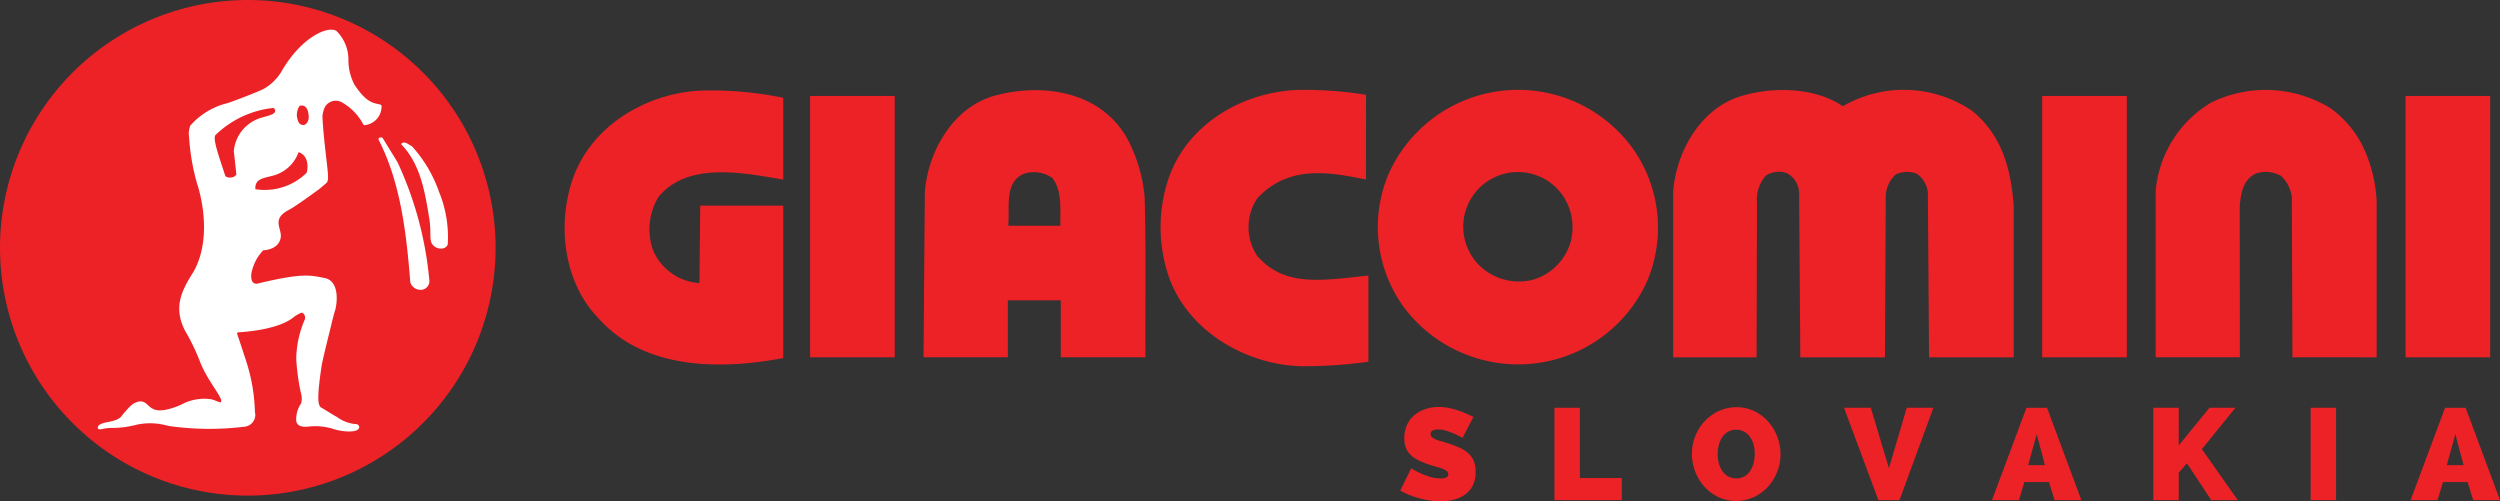 <svg xmlns="http://www.w3.org/2000/svg" viewBox="0 0 654.426 131.233">
  <rect x="0" y="0" width="654.426" height="131.233" fill="#333333" stroke="none"/>
  <defs>
    <style>
      .cls-1 {
        fill: #fff;
      }

      .cls-2, .cls-3 {
        fill: #ec2227;
      }

      .cls-3 {
        fill-rule: evenodd;
      }
    </style>
  </defs>
  <g id="Layer_2" data-name="Layer 2">
    <g id="Layer_1-2" data-name="Layer 1">
      <g>
        <g id="Layer_2-2" data-name="Layer 2">
          <g id="special_-_borders" data-name="special - borders">
            <g id="all_front-TOTO_PREPINAT" data-name="all front-TOTO PREPINAT">
              <g>
                <g>
                  <path class="cls-1" d="M127.996,64.734A63.472,63.472,0,1,1,64.523,1.262h0a63.472,63.472,0,0,1,63.472,63.472"/>
                  <path class="cls-2" d="M78.139,39.841a9.495,9.495,0,0,1-4.703,5.376c-2.748,1.559-6.855.745-6.581,4.309a15.639,15.639,0,0,0,13.421-4.302c.543-1.951.18-4.714-2.137-5.384"/>
                  <path class="cls-2" d="M78.409,27.736a4.313,4.313,0,0,0-.676,2.821c.241,1.114.435,2.256,1.882,2.153,1.11-.369,1.415-1.947,1.076-3.093-.098-1.075-.836-2.386-2.282-1.881"/>
                  <path class="cls-2" d="M72.021,28.969c-.073-.749-.6-.697-.6-.697a25.561,25.561,0,0,0-14.962,7.031c-1.01.847,1.283,6.787,2.464,10.59.265.854,2.519.809,2.954-.265l-.67-6.057a10.001,10.001,0,0,1,6.049-8.338c1.614-.767,4.889-1.011,4.766-2.263"/>
                  <path class="cls-2" d="M129.692,62.544a64.866,64.866,0,1,0-62.549,67.15,64.866,64.866,0,0,0,62.549-67.15M95.598,32.747a.435.435,0,0,1-.492-.174l-.007-.009a14.214,14.214,0,0,0-5.348-5.621,3.264,3.264,0,0,0-5.027,1.915v.006c-.063.202-.119.416-.166.638l-.004.022c-.056.234-.104.477-.143.733.082,3.563.796,9.325,1.219,13.045.34,3.046.361,4.055-.172,4.586-.192.166-1.706,1.475-1.972,1.666-2.405,1.761-6.311,4.559-7.695,5.294-.235.127-.372.198-.372.198-4.302,2.376-1.7,4.617-1.911,6.99-.254,2.041-1.912,3.292-4.611,3.499a11.846,11.846,0,0,0-2.811,4.883c-.581,1.672-.524,4.054,1.237,3.836,11.89-2.846,13.748-2.227,17.638-1.482,3.893.741,3.336,6.339,2.813,8.286-.557,1.764-1.145,4.361-1.145,4.361s-2.253,8.997-2.468,10.512c-1.175,8.008-.988,9.971-.185,10.701,1.965,1.13,3.322,2.066,4.155,2.466a9.744,9.744,0,0,0,4.709,1.894c.927-.128,1.479.681,1.049,1.234-.8,1.208-4.977.714-7.01-.059a16.116,16.116,0,0,0-5.873-.53c-.585.064-3.149.466-3.456-1.42a7.367,7.367,0,0,1,1.26-4.609l.035-.059a5.003,5.003,0,0,0-.03-2.526c-.087-.361-.171-.723-.25-1.081a57.442,57.442,0,0,1-1.015-7.992,26.773,26.773,0,0,1,2.16-10.142,1.484,1.484,0,0,0-.527-1.919c-.188-.184-1.296.435-2.133.988-3.662,3.202-11.858,3.94-14.36,4.093-.077.011-.161.017-.258.021-.372.017-.387.248-.352.399.225.663.826,2.453,2.366,7.146a47.182,47.182,0,0,1,2.288,13.332,3.101,3.101,0,0,1-2.274,3.75q-.128.031-.259.052a75.183,75.183,0,0,1-20.201-.189,16.827,16.827,0,0,0-8.093-.339,25.683,25.683,0,0,1-6.116.877,11.539,11.539,0,0,0-2.956.267c-.711.188-1.482.153-1.176-.65.31-.802,2.626-1.174,2.626-1.174s2.681-.4,3.393-1.389c2.69-3.28,3.119-3.373,3.827-3.681,2.196-.989,2.998.615,3.893,1.238.893.615,2.386,1.692,7.876-.623a12.658,12.658,0,0,1,7.77-1.527c1.153.157,2.438,1.004,2.82.789.611-1.116-3.584-5.502-5.54-10.674a55.42,55.42,0,0,0-3.911-8.067c-3.149-6.247-.801-10.575,2.289-15.459,5.505-9.971.9-22.948.9-22.948a56.928,56.928,0,0,1-2.102-12.183,5.848,5.848,0,0,1,.318-3.059,18.854,18.854,0,0,1,9.84-5.907c6.059-2.166,9.15-3.588,9.15-3.588a12.6,12.6,0,0,0,5.001-4.887C78.941,9.689,85.888,6.659,88.083,8.112a10.542,10.542,0,0,1,3.12,7.792,14.074,14.074,0,0,0,1.608,6.308c3.07,4.58,4.758,4.731,6.683,5.14.381.102.378.386.378.386l.004-.003a4.9,4.9,0,0,1-4.278,5.011m15.166,43.04a2.797,2.797,0,0,1-3.357-1.878c-1.041-13.187-2.586-26.166-8.331-37.396-.034-.538.703-.672,1.076-.406l3.89,6.324a92.796,92.796,0,0,1,8.332,30.803,2.281,2.281,0,0,1-1.61,2.553m6.45-11.832c-.412,1.265-2.049,1.344-3.09.805-2.341-1.351-.893-3.162-1.882-8.337C111.117,49.469,109.821,42.7,104.987,37.725c.841-1.045,1.949.164,2.825.533a34.956,34.956,0,0,1,7.118,11.974A31.116,31.116,0,0,1,117.213,63.955"/>
                </g>
                <g>
                  <path class="cls-2" d="M205.031,25.599v21.415c-10.42-1.756-24.933-4.802-32.651,4.516a16.415,16.415,0,0,0-1.472,13.86,14.128,14.128,0,0,0,12.181,8.713l.207-20.262h21.735V93.734c-16.956,3.178-36.798,2.995-48.716-10.812-8.82-9.315-10.523-24.33-6.3-36.327,4.961-13.935,19.584-22.386,33.807-22.885a93.067,93.067,0,0,1,21.208,1.89"/>
                  <rect class="cls-2" x="212.064" y="25.117" width="22.153" height="68.412"/>
                  <path class="cls-2" d="M482.399,27.806a31.801,31.801,0,0,1,33.911,1.263c7.795,6.376,10.155,15.378,10.816,24.882V93.531H504.971l-.314-43.047a6.776,6.776,0,0,0-2.942-5.04,7.271,7.271,0,0,0-5.46.211,8.041,8.041,0,0,0-2.623,6.299l-.21,41.577H471.267l-.314-43.257a6.104,6.104,0,0,0-3.15-4.933,6.256,6.256,0,0,0-5.566.631,9.722,9.722,0,0,0-2.31,7.245l-.103,40.314H437.986V50.171c.789-10.527,7.271-22.024,18.059-25.095,8.347-2.465,19.215-2.151,26.354,2.73"/>
                  <rect class="cls-2" x="534.577" y="25.117" width="22.155" height="68.413"/>
                  <path class="cls-2" d="M618.257,37.78a37.315,37.315,0,0,1,3.882,14.909v40.841H600.094l-.161-41.994a9.281,9.281,0,0,0-2.782-5.46,8.189,8.189,0,0,0-6.405-.737c-3.594,1.446-4.167,5.353-4.456,8.716l.045,39.474H564.291V49.957a29.931,29.931,0,0,1,14.488-23.095,32.485,32.485,0,0,1,31.285,1.47,27.627,27.627,0,0,1,8.193,9.448"/>
                  <rect class="cls-2" x="629.697" y="25.117" width="22.155" height="68.413"/>
                  <path class="cls-3" d="M427.687,39.25a35.876,35.876,0,0,1,3.357,34.647,37.023,37.023,0,0,1-30.028,21.312A37.403,37.403,0,0,1,367.631,80.614,35.724,35.724,0,0,1,363.222,46.182a37.068,37.068,0,0,1,64.465-6.932M408.893,50.906a14.772,14.772,0,0,1,2.203,12.596,14.512,14.512,0,0,1-9.973,9.766,14.879,14.879,0,0,1-13.541-3.464,14.306,14.306,0,1,1,21.312-18.898"/>
                  <path class="cls-3" d="M275.481,46.599c2.599,3.388,2.021,8.059,2.099,12.493H263.932c.444-4.933-1.129-11.467,4.199-13.647a8.493,8.493,0,0,1,7.35,1.153m20.158-9.239a40.273,40.273,0,0,1,3.99,14.175c.393,13.859.131,28.004.209,41.994H277.684V78.62H263.828V93.53H241.747l.349-43.254c.812-10.579,7.32-22.104,18.159-25.198,13.177-3.622,28.847-.946,35.384,12.283"/>
                  <path class="cls-2" d="M326.835,59.338a13.278,13.278,0,0,0,2.291,7.657c7.073,8.165,16.735,6.458,29.081,5.131V94.683a119.727,119.727,0,0,1-17.791,1.169c-14.296-.436-29.37-9.112-34.419-23.303a40.069,40.069,0,0,1,0-26.135c5.049-14.19,19.613-22.443,33.926-22.876a101.504,101.504,0,0,1,17.659,1.277L357.575,46.986c-9.535-1.911-20.244-3.929-28.449,4.93a13.304,13.304,0,0,0-2.291,7.422"/>
                </g>
              </g>
            </g>
          </g>
        </g>
        <g>
          <path class="cls-2" d="M382.834,114.639a19.521,19.521,0,0,0-2.112-1.09,20.527,20.527,0,0,0-2.059-.764,7.392,7.392,0,0,0-2.233-.361,3.052,3.052,0,0,0-1.412.276.954.954,0,0,0-.531.92,1.064,1.064,0,0,0,.308.785,3.027,3.027,0,0,0,.885.559,11.656,11.656,0,0,0,1.415.495c.555.156,1.185.354,1.889.58a24.118,24.118,0,0,1,3.015,1.125,9.105,9.105,0,0,1,2.3,1.444,5.546,5.546,0,0,1,1.465,2.031,7.332,7.332,0,0,1,.51,2.894,7.602,7.602,0,0,1-.8,3.659,6.592,6.592,0,0,1-2.112,2.371,8.987,8.987,0,0,1-2.962,1.274,14.356,14.356,0,0,1-3.322.396,19.07,19.07,0,0,1-2.724-.205,25.319,25.319,0,0,1-2.778-.58,24.112,24.112,0,0,1-2.657-.885,16.914,16.914,0,0,1-2.367-1.161l2.862-5.824a19.934,19.934,0,0,0,2.487,1.33,18.13,18.13,0,0,0,2.47.92,9.952,9.952,0,0,0,2.809.403,2.802,2.802,0,0,0,1.514-.29.877.877,0,0,0,.428-.764,1.098,1.098,0,0,0-.428-.87,4.058,4.058,0,0,0-1.175-.63c-.499-.177-1.072-.361-1.72-.545-.647-.177-1.334-.396-2.059-.644a17.76,17.76,0,0,1-2.76-1.175,7.589,7.589,0,0,1-1.907-1.429,5.118,5.118,0,0,1-1.107-1.826,7.036,7.036,0,0,1-.357-2.349,8.159,8.159,0,0,1,.732-3.545,7.324,7.324,0,0,1,1.992-2.555,8.955,8.955,0,0,1,2.877-1.55,11.135,11.135,0,0,1,3.425-.524,13.068,13.068,0,0,1,2.59.255,20.635,20.635,0,0,1,2.434.644,22.575,22.575,0,0,1,2.197.856c.679.304,1.295.594,1.84.863Z"/>
          <path class="cls-2" d="M406.915,130.922V106.741h6.645V125.133h10.969v5.789Z"/>
          <path class="cls-2" d="M454.437,131.127a10.505,10.505,0,0,1-4.716-1.054,11.809,11.809,0,0,1-3.644-2.774,12.641,12.641,0,0,1-2.353-3.935,12.882,12.882,0,0,1-.835-4.564,12.44,12.44,0,0,1,.87-4.6,12.162,12.162,0,0,1,2.434-3.899,12.003,12.003,0,0,1,3.697-2.696,10.898,10.898,0,0,1,4.685-1.005,10.515,10.515,0,0,1,4.716,1.054,11.804,11.804,0,0,1,3.644,2.795,12.575,12.575,0,0,1,2.335,3.956,12.967,12.967,0,0,1,.817,4.529,12.33,12.33,0,0,1-.87,4.578,12.572,12.572,0,0,1-2.402,3.885,11.764,11.764,0,0,1-3.676,2.71A10.836,10.836,0,0,1,454.437,131.127Zm-4.801-12.264a9.709,9.709,0,0,0,.287,2.371,6.199,6.199,0,0,0,.906,2.024,4.768,4.768,0,0,0,1.532,1.429,4.517,4.517,0,0,0,4.327-.014,4.625,4.625,0,0,0,1.497-1.465,6.921,6.921,0,0,0,.87-2.059,9.75,9.75,0,0,0,.287-2.349,9.074,9.074,0,0,0-.304-2.371,6.597,6.597,0,0,0-.902-2.01,4.512,4.512,0,0,0-1.518-1.394,4.208,4.208,0,0,0-2.144-.531,4.134,4.134,0,0,0-2.165.545,4.648,4.648,0,0,0-1.497,1.451,6.625,6.625,0,0,0-.888,2.038A9.592,9.592,0,0,0,449.636,118.863Z"/>
          <path class="cls-2" d="M489.728,106.741l4.734,15.837,4.667-15.837h6.981l-8.888,24.18h-5.52L482.708,106.741Z"/>
          <path class="cls-2" d="M521.441,130.922l9.026-24.18h5.382l8.994,24.18h-7.016l-1.465-4.734h-6.44l-1.429,4.734ZM533.16,113.655l-2.25,8.103h4.394Z"/>
          <path class="cls-2" d="M563.68,130.922V106.741h6.645V116.613l8.039-9.872h6.811l-8.789,10.827,9.401,13.353h-6.949l-6.369-9.638-2.144,2.456v7.183Z"/>
          <path class="cls-2" d="M604.862,130.922V106.741h6.645v24.18Z"/>
          <path class="cls-2" d="M631.024,130.922l9.026-24.18h5.382l8.994,24.18h-7.016l-1.465-4.734H639.505l-1.429,4.734ZM642.742,113.655l-2.25,8.103h4.394Z"/>
        </g>
      </g>
    </g>
  </g>
</svg>
